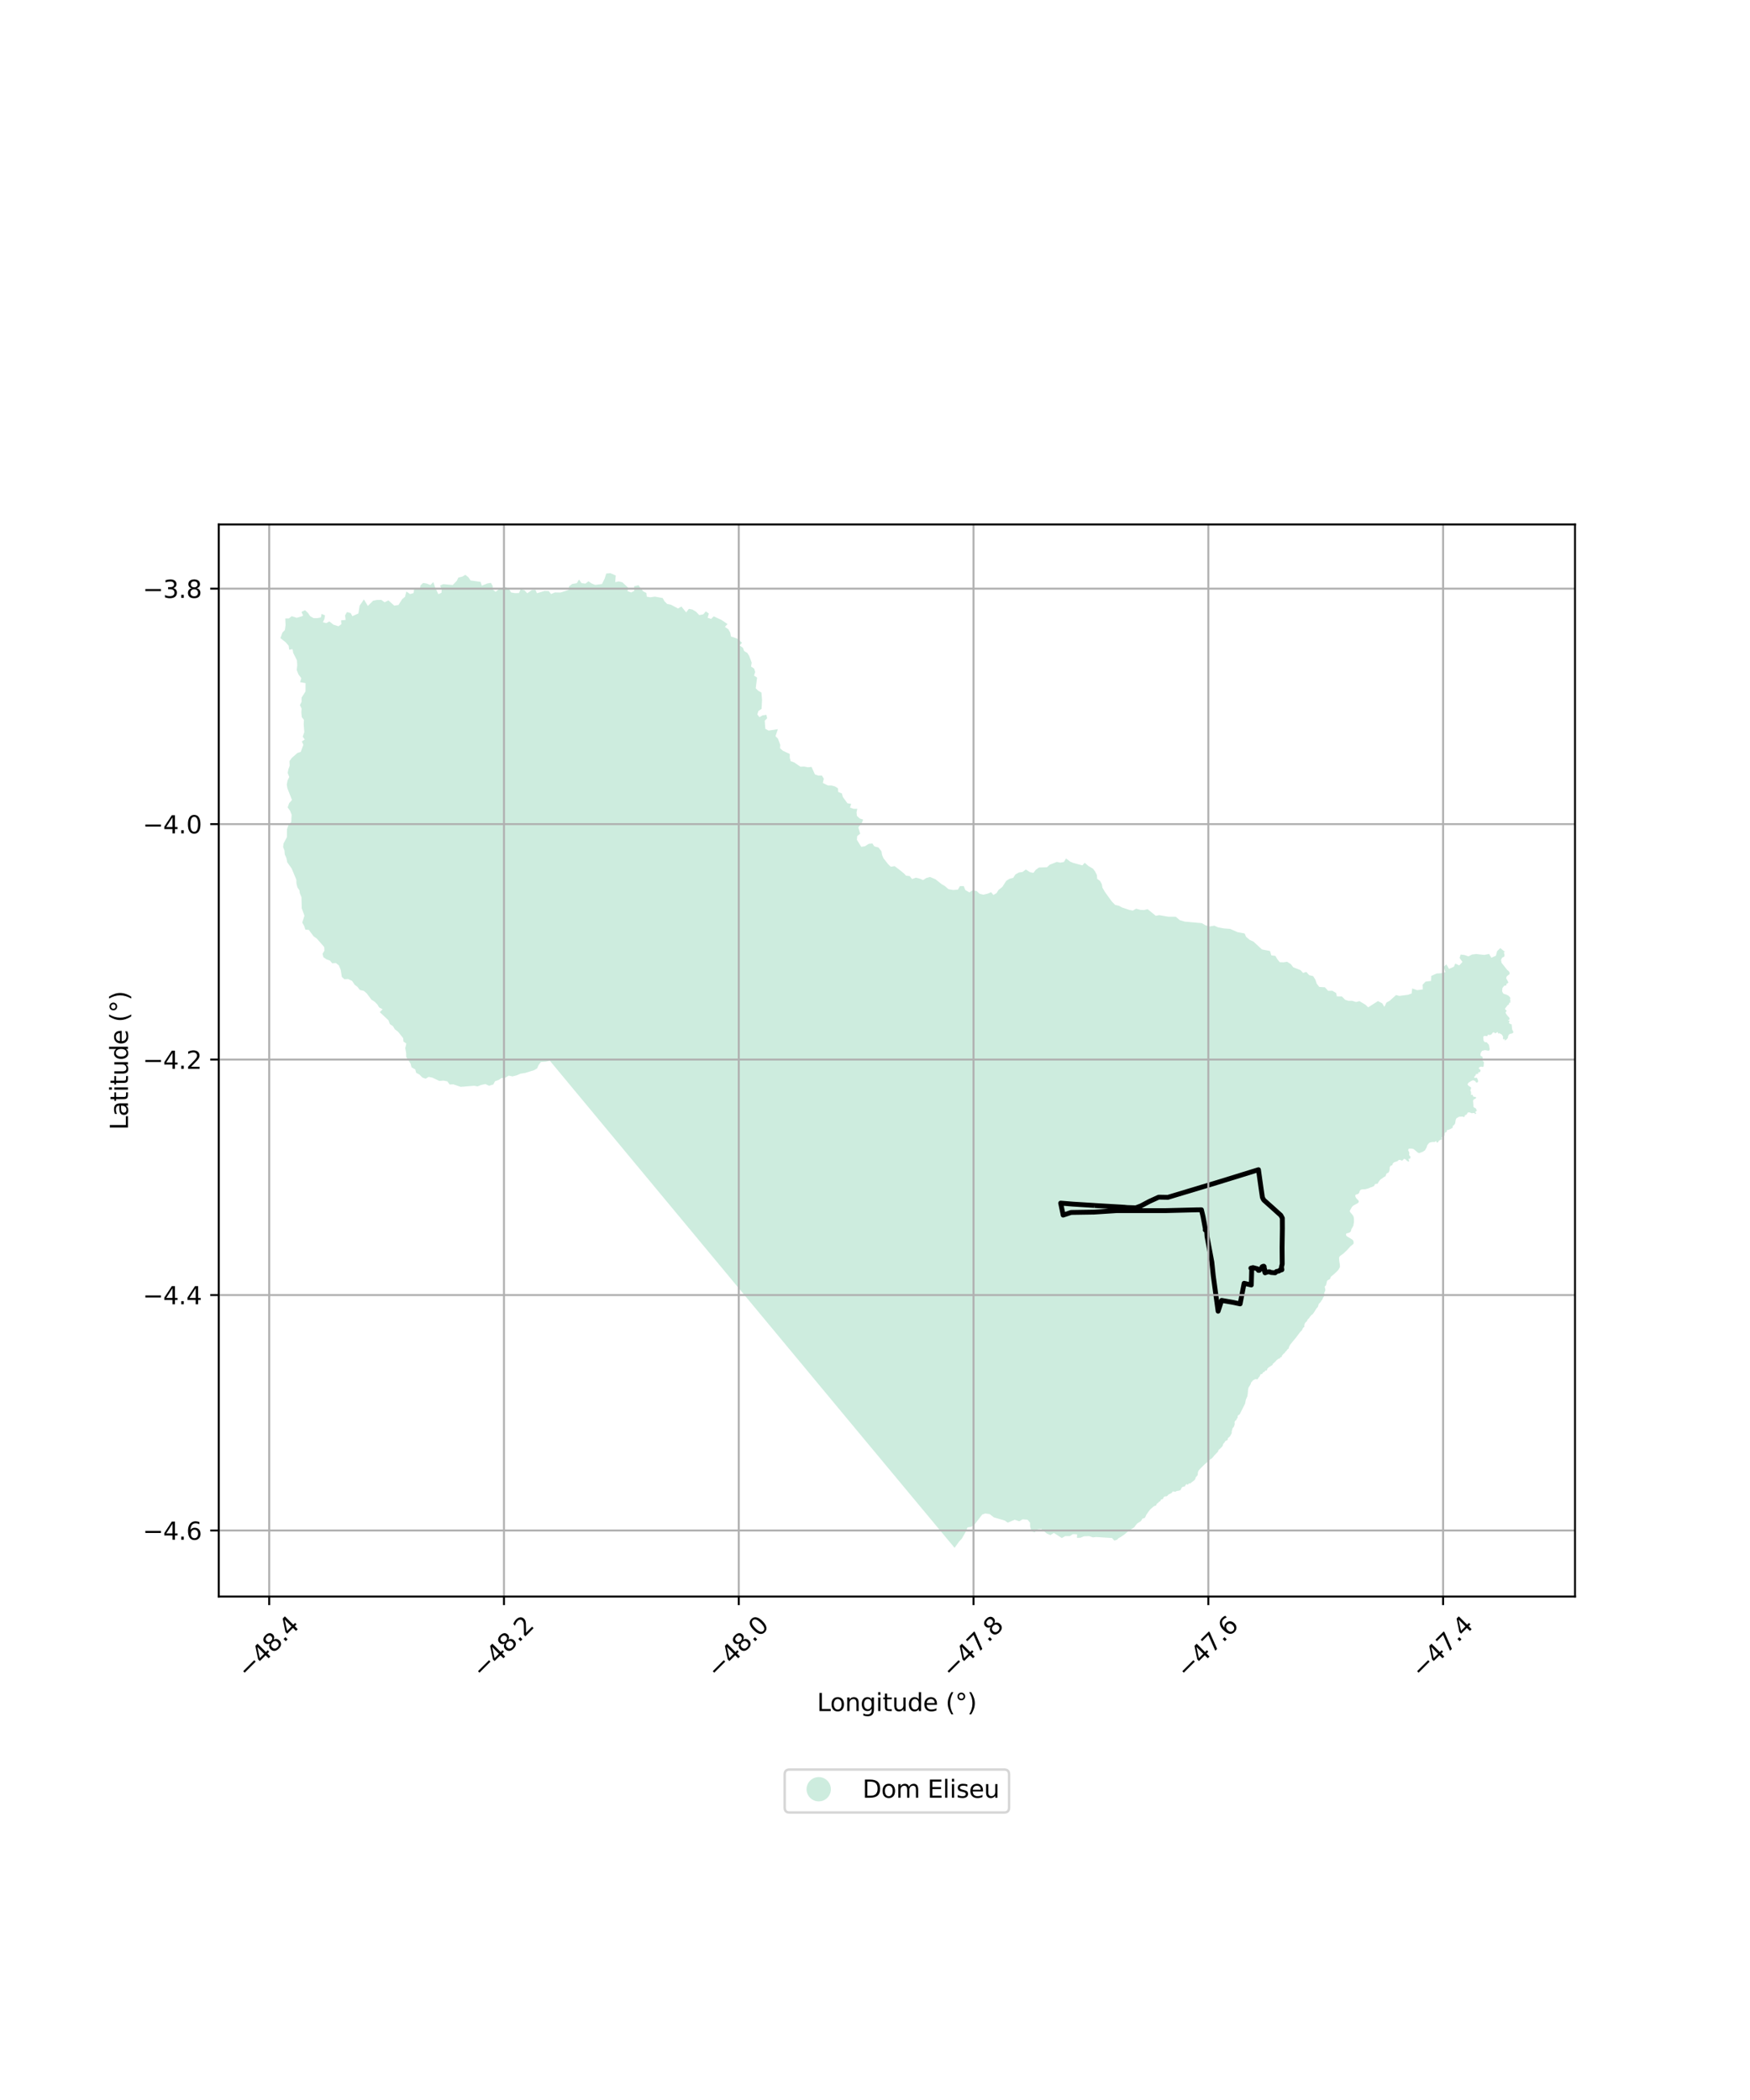 <?xml version="1.0" encoding="utf-8" standalone="no"?>
<!DOCTYPE svg PUBLIC "-//W3C//DTD SVG 1.1//EN"
  "http://www.w3.org/Graphics/SVG/1.1/DTD/svg11.dtd">
<svg xmlns:xlink="http://www.w3.org/1999/xlink" width="720pt" height="864pt" viewBox="0 0 720 864" xmlns="http://www.w3.org/2000/svg" version="1.1">
 <defs>
  <style type="text/css">*{stroke-linejoin: round; stroke-linecap: butt}</style>
 </defs>
 <g id="figure_1">
  <g id="patch_1">
   <path d="M 0 864 
L 720 864 
L 720 0 
L 0 0 
z
" style="fill: #ffffff"/>
  </g>
  <g id="axes_1">
   <g id="patch_2">
    <path d="M 90 656.875 
L 648 656.875 
L 648 215.765 
L 90 215.765 
z
" style="fill: #ffffff"/>
   </g>
   <g id="PatchCollection_1">
    <path d="M 523.219 393.086 
L 523.568 393.133 
L 524.065 393.199 
L 524.743 393.288 
L 525.48 394.606 
L 526.543 395.877 
L 528.153 395.916 
L 529.547 395.696 
L 531.077 396.658 
L 532.084 397.973 
L 535.1 399.15 
L 536.109 400.291 
L 537.464 399.893 
L 538.644 401.211 
L 540.252 401.602 
L 541.178 403.049 
L 541.744 404.716 
L 542.803 406.078 
L 545.097 406.194 
L 546.427 407.654 
L 548.153 407.614 
L 549.722 408.55 
L 550.033 409.941 
L 552.083 409.962 
L 553.413 411.331 
L 554.821 411.777 
L 556.26 411.743 
L 557.923 412.261 
L 559.303 411.892 
L 561.786 413.373 
L 561.817 413.403 
L 562.9 414.452 
L 566.937 411.872 
L 568.698 412.811 
L 569.566 414.259 
L 570.414 412.493 
L 571.821 411.689 
L 574.371 409.385 
L 575.737 409.75 
L 579.296 409.285 
L 580.77 408.764 
L 581.024 406.681 
L 583.079 407.383 
L 585.372 407.054 
L 585.305 405.14 
L 586.525 403.864 
L 588.78 403.579 
L 588.846 401.534 
L 591.06 400.523 
L 592.725 400.436 
L 594.64 400.002 
L 593.945 397.788 
L 595.101 396.751 
L 596.156 398.622 
L 598.172 397.739 
L 598.748 396.43 
L 600.373 397.212 
L 601.687 395.766 
L 600.517 394.113 
L 600.962 392.734 
L 602.516 392.922 
L 604.165 393.482 
L 605.642 392.722 
L 607.375 392.511 
L 610.633 392.884 
L 612.66 392.489 
L 613.587 394.048 
L 615.464 393.206 
L 615.974 391.321 
L 617.26 390.071 
L 619.256 391.71 
L 618.734 391.709 
L 618.741 391.74 
L 619.019 392.943 
L 618.873 393.596 
L 618.007 394.03 
L 617.572 394.899 
L 617.785 396.134 
L 620.153 399.117 
L 620.656 399.482 
L 621.123 400.173 
L 621.048 400.899 
L 620.688 401.042 
L 619.893 401.766 
L 619.675 402.491 
L 620.249 403.509 
L 620.606 404.236 
L 620.317 404.525 
L 619.885 404.669 
L 619.812 404.959 
L 619.811 405.322 
L 619.45 405.467 
L 618.801 405.61 
L 618.512 406.044 
L 618.15 406.479 
L 618.003 407.785 
L 618.289 408.439 
L 618.684 408.912 
L 619.548 409.132 
L 620.627 409.644 
L 621.201 410.226 
L 621.488 410.808 
L 621.127 411.025 
L 621.271 411.17 
L 621.415 411.243 
L 621.413 411.679 
L 621.341 411.896 
L 621.34 412.187 
L 621.484 412.259 
L 621.483 412.405 
L 621.266 412.549 
L 621.051 412.549 
L 620.834 412.693 
L 620.905 412.911 
L 620.76 413.274 
L 620.183 413.635 
L 619.748 414.287 
L 619.315 414.794 
L 619.241 415.229 
L 619.385 415.447 
L 619.744 415.666 
L 619.888 415.957 
L 619.418 416.5 
L 619.632 417.081 
L 620.421 418.172 
L 620.709 418.391 
L 621.068 418.9 
L 621.067 419.263 
L 620.994 419.553 
L 620.489 419.697 
L 620.489 419.77 
L 620.561 419.915 
L 620.921 419.916 
L 621.136 420.062 
L 620.909 420.46 
L 620.847 420.569 
L 620.846 420.932 
L 621.133 421.151 
L 621.781 421.443 
L 621.925 421.443 
L 622.135 423.477 
L 622.421 424.131 
L 622.636 424.494 
L 622.599 424.821 
L 622.166 425.182 
L 621.373 425.325 
L 620.868 425.614 
L 620.506 426.266 
L 620.359 427.064 
L 619.709 427.788 
L 619.203 428.077 
L 618.987 428.077 
L 619.132 427.787 
L 619.133 427.424 
L 618.844 427.568 
L 618.484 427.567 
L 618.341 427.276 
L 618.415 426.478 
L 617.842 425.605 
L 616.907 425.094 
L 616.474 425.238 
L 616.258 425.092 
L 616.367 424.693 
L 616.007 424.692 
L 615.069 425.198 
L 614.926 424.907 
L 614.566 424.688 
L 614.134 424.904 
L 613.772 425.411 
L 613.411 425.701 
L 612.834 425.844 
L 612.33 425.697 
L 612.114 425.769 
L 611.968 426.277 
L 610.671 426.2 
L 610.238 426.562 
L 610.378 428.16 
L 610.88 428.742 
L 611.672 428.817 
L 612.606 429.908 
L 612.924 431.76 
L 612.634 432.268 
L 612.274 432.266 
L 610.978 432.045 
L 609.752 432.331 
L 609.246 433.128 
L 609.1 433.781 
L 609.098 434.217 
L 609.386 434.508 
L 609.889 434.727 
L 610.032 435.308 
L 609.959 435.599 
L 610.174 435.89 
L 610.173 436.107 
L 610.028 436.542 
L 610.388 436.761 
L 610.531 437.125 
L 610.418 438.758 
L 609.985 438.974 
L 609.337 438.827 
L 608.616 439.115 
L 608.398 439.55 
L 608.757 439.914 
L 609.116 440.206 
L 609.115 440.713 
L 608.681 441.22 
L 608.177 441.146 
L 608.105 441.291 
L 608.247 441.8 
L 607.887 441.799 
L 607.238 441.942 
L 607.165 442.304 
L 606.514 443.101 
L 606.513 443.391 
L 606.801 443.465 
L 607.378 443.394 
L 607.666 443.467 
L 608.131 444.521 
L 608.056 445.247 
L 607.407 445.463 
L 606.905 444.735 
L 606.113 444.443 
L 605.464 444.658 
L 604.382 445.308 
L 603.876 445.887 
L 603.803 446.178 
L 604.161 446.687 
L 605.168 447.343 
L 605.239 447.852 
L 604.948 448.504 
L 604.948 448.722 
L 605.163 449.085 
L 605.269 449.63 
L 605.195 450.428 
L 605.915 450.503 
L 606.129 451.157 
L 607.209 451.378 
L 607.353 451.596 
L 607.063 452.031 
L 606.269 452.391 
L 606.052 452.826 
L 606.191 454.569 
L 606.189 455.077 
L 606.332 455.586 
L 607.195 456.024 
L 607.41 456.532 
L 607.625 456.823 
L 607.48 457.113 
L 607.083 457.294 
L 607.01 457.729 
L 607.369 458.02 
L 607.225 458.237 
L 606.936 458.31 
L 606.72 458.236 
L 606.649 457.873 
L 605.568 458.015 
L 604.488 457.649 
L 603.912 457.719 
L 603.55 458.299 
L 603.26 458.661 
L 602.683 458.804 
L 602.683 459.167 
L 602.393 459.602 
L 601.673 459.382 
L 600.304 459.45 
L 599.221 460.1 
L 598.931 460.68 
L 598.674 462.24 
L 598.24 462.892 
L 597.734 463.181 
L 597.734 463.471 
L 597.66 463.979 
L 596.938 464.412 
L 595.928 464.844 
L 595.495 464.916 
L 595.207 465.133 
L 595.277 465.568 
L 595.133 465.713 
L 594.484 466.001 
L 594.338 466.581 
L 594.336 467.162 
L 593.902 467.669 
L 593.541 467.74 
L 593.181 467.884 
L 593.036 468.174 
L 593.179 468.465 
L 593.214 468.792 
L 592.42 469.079 
L 591.987 469.369 
L 591.697 469.876 
L 591.409 470.092 
L 591.049 470.019 
L 590.978 469.583 
L 590.69 469.51 
L 590.401 469.799 
L 590.185 469.871 
L 589.176 469.868 
L 588.238 470.083 
L 587.733 470.516 
L 587.226 471.168 
L 586.935 472.111 
L 586.283 473.27 
L 585.272 473.92 
L 583.902 474.424 
L 583.362 474.241 
L 581.637 472.784 
L 580.773 472.563 
L 579.836 472.56 
L 579.403 472.849 
L 579.401 473.43 
L 579.76 473.939 
L 579.83 474.52 
L 579.756 475.1 
L 579.971 475.609 
L 580.331 475.755 
L 580.184 476.699 
L 579.895 476.77 
L 579.463 476.769 
L 579.749 477.568 
L 579.603 478.003 
L 579.414 477.898 
L 578.86 477.592 
L 578.29 477.001 
L 578.018 476.843 
L 577.681 476.764 
L 577.447 476.959 
L 577.257 477.243 
L 576.971 477.451 
L 576.659 477.489 
L 576.102 477.226 
L 575.777 477.199 
L 575.452 477.289 
L 574.84 477.81 
L 574.144 477.992 
L 573.425 478.286 
L 572.999 478.778 
L 572.867 479.369 
L 572.148 479.63 
L 571.771 480.237 
L 571.736 481.124 
L 571.505 482.011 
L 571.21 482.471 
L 570.589 482.731 
L 570.326 483.092 
L 570.03 483.979 
L 569.605 484.142 
L 567.872 485.353 
L 567.2 486.255 
L 566.774 487.042 
L 566.284 487.073 
L 565.729 487.17 
L 565.4 487.859 
L 565.073 488.122 
L 563.995 488.513 
L 562.982 488.936 
L 561.709 489.294 
L 560.387 489.339 
L 559.766 489.567 
L 559.439 489.993 
L 559.274 490.585 
L 559.011 491.011 
L 558.619 491.273 
L 557.9 491.468 
L 557.639 491.664 
L 557.605 492.124 
L 557.799 492.651 
L 558.189 493.211 
L 558.839 493.805 
L 559.082 494.414 
L 558.754 494.939 
L 556.727 496.05 
L 556.236 496.574 
L 555.317 498.182 
L 555.479 498.643 
L 555.771 499.038 
L 556.438 499.786 
L 556.853 500.433 
L 557.064 501.417 
L 557.06 502.76 
L 556.816 504.246 
L 556.362 505.131 
L 556.003 505.682 
L 555.857 506.376 
L 555.558 506.915 
L 554.819 507.272 
L 554.057 507.438 
L 553.795 507.701 
L 553.817 508.204 
L 554.148 508.661 
L 556.144 509.843 
L 556.619 510.204 
L 556.831 510.588 
L 556.925 511.164 
L 556.876 511.715 
L 556.506 512.062 
L 555.694 512.706 
L 554.141 514.404 
L 552.59 515.861 
L 551.731 516.458 
L 551.182 516.912 
L 550.978 517.331 
L 550.929 517.825 
L 551.02 518.88 
L 551.254 520.295 
L 551.299 521.135 
L 551.155 521.542 
L 550.7 522.38 
L 550.102 523.049 
L 548.706 524.351 
L 547.608 525.235 
L 547.416 525.57 
L 547.296 526.073 
L 547.152 526.24 
L 546.174 526.788 
L 545.959 527.076 
L 545.549 528.825 
L 545.071 529.254 
L 545.07 529.71 
L 545.281 530.502 
L 545.268 530.97 
L 544.836 531.975 
L 544.834 532.767 
L 544.736 533.342 
L 544.234 534.107 
L 544.089 534.61 
L 543.731 535.041 
L 543.228 535.83 
L 542.608 536.428 
L 542.44 536.835 
L 542.307 537.47 
L 542.067 537.877 
L 541.685 538.259 
L 540.465 540.173 
L 540.034 540.747 
L 539.557 541.033 
L 539.175 541.535 
L 538.936 541.774 
L 538.649 542.277 
L 538.243 542.611 
L 537.92 543.03 
L 537.704 543.58 
L 537.083 544.13 
L 536.844 544.537 
L 536.675 545.016 
L 536.626 545.471 
L 536.673 545.903 
L 536.387 546.07 
L 535.98 546.548 
L 535.736 547.116 
L 535.62 547.386 
L 535.214 547.744 
L 534.784 548.222 
L 533.075 550.506 
L 531.904 551.893 
L 530.732 553.376 
L 530.518 553.815 
L 530.398 554.064 
L 530.327 554.208 
L 530.325 554.214 
L 530.18 554.836 
L 529.655 555.218 
L 529.284 555.804 
L 528.807 556.163 
L 528.639 556.521 
L 528.499 556.694 
L 528.267 556.877 
L 527.994 557.095 
L 527.42 557.788 
L 527.396 558.004 
L 527.276 558.291 
L 527.09 558.384 
L 527.085 558.386 
L 526.871 558.409 
L 526.728 558.505 
L 526.679 558.697 
L 526.536 558.912 
L 526.202 558.935 
L 525.94 559.054 
L 525.486 559.436 
L 525.32 559.507 
L 524.766 560.151 
L 524.734 560.188 
L 523.588 561.24 
L 523.563 561.527 
L 523.491 561.623 
L 522.681 562.099 
L 522.418 562.362 
L 521.989 562.505 
L 521.821 562.768 
L 521.391 563.174 
L 521.294 563.701 
L 521.127 563.845 
L 520.675 563.843 
L 520.484 564.01 
L 520.34 564.297 
L 519.982 564.536 
L 519.613 564.667 
L 519.468 565.05 
L 519.278 565.241 
L 518.539 565.502 
L 518.467 565.717 
L 518.466 565.933 
L 518.346 566.101 
L 518.179 566.22 
L 518.227 566.316 
L 518.131 566.507 
L 517.773 566.77 
L 517.677 567.033 
L 517.365 567.464 
L 517.104 567.511 
L 516.913 567.438 
L 516.604 567.413 
L 516.414 567.46 
L 515.555 567.889 
L 514.659 568.929 
L 514.634 569.313 
L 514.298 569.923 
L 513.7 570.856 
L 513.482 571.838 
L 513.382 573.253 
L 513.187 574.498 
L 512.6 575.803 
L 512.26 577.497 
L 510.151 581.685 
L 509.864 582.068 
L 509.363 582.282 
L 509.195 582.737 
L 509.193 583.313 
L 508.846 583.683 
L 508.678 584.186 
L 508.225 584.544 
L 507.937 585.022 
L 507.981 585.982 
L 507.645 587.036 
L 507.143 587.561 
L 506.757 588.927 
L 506.754 589.646 
L 506.084 590.909 
L 505.685 591.308 
L 505.267 591.612 
L 505.152 591.916 
L 505.075 592.374 
L 504.904 592.545 
L 504.202 592.847 
L 503.707 593.59 
L 503.327 593.97 
L 502.944 595.036 
L 501.947 596.053 
L 501.339 596.566 
L 501.147 597.214 
L 499.474 598.982 
L 498.98 599.61 
L 498.467 600.104 
L 497.992 600.388 
L 495.779 602.335 
L 494.106 603.962 
L 493.289 604.855 
L 492.984 605.331 
L 492.85 605.865 
L 492.809 606.59 
L 492.637 607.085 
L 492.238 607.465 
L 491.876 607.997 
L 491.77 608.541 
L 491.37 609.035 
L 490.022 610.06 
L 489.813 610.307 
L 489.623 610.364 
L 489.378 610.287 
L 489.112 610.343 
L 488.979 610.476 
L 488.845 610.743 
L 488.656 610.876 
L 488.448 610.703 
L 488.259 610.626 
L 488.032 610.701 
L 487.651 611.12 
L 487.631 611.368 
L 487.46 611.558 
L 486.626 611.727 
L 486.285 611.954 
L 486.037 612.335 
L 485.817 612.877 
L 485.627 613.087 
L 485.361 613.219 
L 485.001 613.313 
L 484.111 613.443 
L 483.674 613.728 
L 483.39 613.727 
L 482.992 613.649 
L 482.368 613.666 
L 482.271 614.047 
L 481.968 614.275 
L 480.658 614.957 
L 480.335 615.394 
L 479.965 615.612 
L 479.264 615.667 
L 478.941 615.837 
L 478.675 616.161 
L 478.541 616.58 
L 478.351 616.769 
L 477.668 616.958 
L 477.439 617.548 
L 476.793 617.946 
L 476.489 618.307 
L 476.072 618.592 
L 475.881 618.84 
L 475.709 619.258 
L 475.5 619.487 
L 474.903 619.627 
L 474.371 620.018 
L 473.231 621.025 
L 472.47 622.014 
L 471.632 623.231 
L 471.059 624.45 
L 470.718 624.601 
L 470.083 624.799 
L 469.816 625.104 
L 469.663 625.484 
L 469.34 625.884 
L 467.935 626.756 
L 467.137 627.687 
L 466.699 628.334 
L 466.11 628.752 
L 465.019 629.368 
L 463.955 630.184 
L 462.682 631.285 
L 461.049 632.398 
L 460.29 632.796 
L 459.91 633.119 
L 459.644 633.461 
L 459.284 633.555 
L 458.52 633.864 
L 457.476 632.781 
L 451.06 632.373 
L 449.613 632.515 
L 448.084 632.006 
L 445.991 632.077 
L 444.516 632.665 
L 443.08 632.726 
L 443.159 631.275 
L 441.456 631.164 
L 440.114 632.011 
L 438.277 631.994 
L 436.856 632.799 
L 433.609 630.689 
L 432.171 631.585 
L 430.682 630.944 
L 428.431 629.022 
L 426.929 629.193 
L 425.667 630.436 
L 424.309 629.928 
L 423.814 627.999 
L 423.799 626.462 
L 422.74 625.245 
L 420.728 625.097 
L 419.346 625.906 
L 417.508 625.272 
L 414.612 626.452 
L 413.376 625.592 
L 408.882 624.284 
L 407.163 622.941 
L 405.41 622.672 
L 404.131 623.108 
L 400.929 627.242 
L 399.583 628.181 
L 398.065 628.416 
L 397.346 630.185 
L 395.708 633.062 
L 394.551 634.305 
L 392.741 636.824 
L 377.775 618.843 
L 377.135 618.074 
L 346.574 581.335 
L 226.229 436.422 
L 224.558 436.798 
L 222.558 436.931 
L 221.606 438.163 
L 220.99 439.567 
L 219.713 440.321 
L 216.023 441.459 
L 214.197 441.727 
L 212.684 442.387 
L 210.843 442.876 
L 209.331 442.525 
L 207.936 443.36 
L 206.323 443.541 
L 205.142 444.33 
L 203.667 444.86 
L 202.971 446.177 
L 201.183 446.709 
L 199.699 446.005 
L 197.875 446.407 
L 196.477 446.979 
L 195.079 446.715 
L 189.553 447.166 
L 186.456 446.116 
L 184.978 446.206 
L 184.055 444.893 
L 182.486 444.585 
L 180.738 444.72 
L 177.87 443.369 
L 176.34 443.061 
L 175.118 443.811 
L 173.776 443.329 
L 172.557 442.105 
L 171.199 441.36 
L 170.85 439.999 
L 169.321 439.125 
L 168.918 437.589 
L 167.137 434.917 
L 167.094 433.248 
L 166.731 431.232 
L 167.174 429.346 
L 165.994 428.514 
L 165.862 427.107 
L 163.807 424.524 
L 162.465 423.482 
L 161.676 422.203 
L 160.4 421.326 
L 159.836 419.793 
L 156.254 416.418 
L 157.437 415.233 
L 155.988 414.489 
L 155.248 413.26 
L 154.161 412.165 
L 152.767 411.247 
L 150.886 408.706 
L 149.71 407.699 
L 148.006 407.262 
L 147.092 406.035 
L 145.911 405.158 
L 144.865 403.579 
L 143.216 402.793 
L 141.684 402.883 
L 140.638 401.918 
L 140.196 399.113 
L 139.416 397.183 
L 138.197 396.22 
L 136.666 396.309 
L 135.758 395.213 
L 134.305 394.687 
L 133.046 393.811 
L 132.698 392.409 
L 133.476 391.136 
L 133.395 389.644 
L 130.374 386.184 
L 129.019 385.22 
L 127.06 382.593 
L 125.64 382.46 
L 125.144 380.971 
L 124.351 379.564 
L 125.263 376.755 
L 124.136 373.689 
L 124.04 369.169 
L 123.346 367.43 
L 123.211 366.318 
L 122.381 365.134 
L 121.979 363.555 
L 121.898 361.885 
L 120.018 357.369 
L 118.182 354.783 
L 117.83 353.029 
L 117.176 351.538 
L 117.039 349.916 
L 116.477 348.469 
L 116.596 347.5 
L 116.651 347.064 
L 118.031 344.432 
L 118.072 341.225 
L 118.719 339.254 
L 119.817 338.277 
L 119.874 337.188 
L 119.979 335.204 
L 119.373 333.635 
L 118.354 332.207 
L 118.972 330.437 
L 120.125 329.139 
L 118.237 324.304 
L 117.99 322.766 
L 118.301 321.134 
L 119.013 319.672 
L 118.368 318.012 
L 118.652 316.471 
L 119.186 315.055 
L 119.103 313.124 
L 120.043 311.832 
L 122.351 309.806 
L 123.743 309.337 
L 124.82 306.419 
L 124.177 305.068 
L 125.385 304.253 
L 124.537 303.086 
L 125.195 301.225 
L 124.956 298.022 
L 125.048 296.176 
L 124.162 295.049 
L 123.989 293.168 
L 124.082 291.493 
L 123.399 290.103 
L 124.068 288.768 
L 124.083 287.011 
L 125.692 284.476 
L 125.709 281.052 
L 123.479 280.654 
L 123.943 279.115 
L 123.944 278.978 
L 122.811 277.502 
L 122.072 275.628 
L 122.3 273.822 
L 122.163 271.669 
L 120.621 268.585 
L 120.381 267.094 
L 118.987 267.296 
L 118.785 265.719 
L 117.575 264.292 
L 115.364 262.536 
L 116.192 260.26 
L 117.216 259.207 
L 117.481 257.221 
L 117.376 254.453 
L 118.863 254.427 
L 120.018 253.525 
L 122.084 254.187 
L 124.111 253.571 
L 124.726 253.254 
L 124.121 251.988 
L 124.123 251.716 
L 125.507 251.044 
L 126.754 252.247 
L 127.611 253.506 
L 128.981 254.312 
L 130.507 254.323 
L 132.023 254.031 
L 132.31 252.577 
L 133.718 253.161 
L 133.475 254.662 
L 132.845 256.035 
L 134.252 256.36 
L 135.499 255.673 
L 137.191 257.003 
L 139.257 257.666 
L 140.451 256.804 
L 140.332 255.227 
L 142.21 255.057 
L 141.954 253.215 
L 142.758 251.837 
L 144.287 252.25 
L 144.969 253.509 
L 147.44 252.407 
L 147.976 249.186 
L 149.719 246.604 
L 151.342 249.295 
L 153.52 247.14 
L 155.087 246.847 
L 156.87 246.809 
L 158.242 247.793 
L 159.797 247.016 
L 162.199 249.162 
L 163.941 248.912 
L 165.499 246.463 
L 166.628 245.563 
L 167.191 243.353 
L 168.733 244.419 
L 170.169 243.995 
L 170.394 242.364 
L 172.756 242.449 
L 172.984 240.865 
L 174.099 239.83 
L 175.627 240.107 
L 177.079 240.694 
L 178.271 239.483 
L 179.104 241.84 
L 180.339 244.451 
L 181.639 243.899 
L 181.73 242.36 
L 181.046 240.92 
L 182.352 240.323 
L 186.281 240.685 
L 187.947 238.935 
L 188.573 237.649 
L 190.227 237.224 
L 191.474 236.493 
L 192.721 237.522 
L 193.621 238.823 
L 197.725 239.401 
L 198.235 240.971 
L 200.49 240.045 
L 201.963 239.796 
L 202.689 241.058 
L 202.755 242.549 
L 203.909 243.492 
L 205.774 242.037 
L 208.014 241.52 
L 209.424 242.326 
L 210.281 243.759 
L 211.905 244.036 
L 213.475 244.003 
L 214.264 242.402 
L 215.89 242.94 
L 216.923 244.105 
L 218.814 242.75 
L 220.292 242.68 
L 220.923 244.07 
L 224.048 243.13 
L 225.753 243.183 
L 226.73 244.393 
L 228.295 243.746 
L 230.61 243.787 
L 233.933 242.71 
L 234.08 241.3 
L 235.412 240.262 
L 237.328 239.919 
L 238.214 238.449 
L 239.288 239.924 
L 240.872 240.108 
L 242.106 239.163 
L 243.433 240.056 
L 244.842 240.644 
L 247.671 240.28 
L 248.773 238.051 
L 249.415 235.98 
L 251.11 235.816 
L 253.347 236.777 
L 253.106 239.511 
L 254.581 239.213 
L 256.071 239.582 
L 258.382 241.732 
L 258.191 243.228 
L 259.695 243.767 
L 260.982 243.083 
L 260.861 241.24 
L 262.683 240.766 
L 264.605 243.276 
L 265.931 243.951 
L 266.095 245.483 
L 267.527 245.761 
L 268.501 245.605 
L 269.408 245.461 
L 272.642 246.053 
L 273.365 247.355 
L 274.481 248.475 
L 276.054 248.799 
L 278.96 250.363 
L 280.341 249.542 
L 282.314 251.964 
L 283.414 250.488 
L 284.863 250.77 
L 286.405 251.704 
L 287.692 253.081 
L 288.311 252.957 
L 289.382 252.743 
L 290.365 251.533 
L 291.654 252.431 
L 291.157 254.155 
L 292.565 254.651 
L 293.636 253.575 
L 296.803 255.047 
L 299.323 256.756 
L 298.249 257.917 
L 299.674 258.897 
L 300.44 260.29 
L 300.734 261.865 
L 303.322 262.731 
L 305.296 264.447 
L 304.264 265.565 
L 305.632 266.484 
L 306.155 267.844 
L 307.456 268.632 
L 308.221 269.821 
L 309.267 272.627 
L 309 274.245 
L 310.284 275.081 
L 310.716 276.485 
L 310.218 277.931 
L 311.48 278.767 
L 311.367 279.677 
L 310.929 283.189 
L 311.975 284.201 
L 313.276 284.949 
L 313.52 288.015 
L 313.333 291.65 
L 312.03 292.517 
L 311.588 293.919 
L 312.448 295.058 
L 313.722 294.322 
L 315.334 294.109 
L 315.626 295.515 
L 314.633 296.516 
L 314.875 299.847 
L 316.228 300.595 
L 320.029 300.001 
L 319.063 302.888 
L 320.065 303.904 
L 321.019 306.451 
L 320.924 307.853 
L 322.146 308.912 
L 324.938 310.199 
L 324.937 311.779 
L 325.285 313.142 
L 326.733 313.676 
L 329.351 315.447 
L 330.825 315.371 
L 332.449 315.69 
L 333.883 315.523 
L 335.28 318.606 
L 336.636 319.096 
L 338.162 319.106 
L 338.942 320.387 
L 338.542 322.136 
L 340.633 323.163 
L 342.12 323.173 
L 343.597 323.576 
L 344.781 324.373 
L 344.858 325.823 
L 346.376 326.448 
L 346.764 327.895 
L 348.671 330.495 
L 350.2 330.723 
L 349.715 332.256 
L 351.233 332.789 
L 352.707 332.753 
L 352.401 334.244 
L 352.571 335.689 
L 353.74 336.748 
L 355.101 337.188 
L 355.123 337.195 
L 354.559 338.636 
L 353.151 340.42 
L 353.905 343.01 
L 352.681 343.978 
L 352.549 345.516 
L 354.345 348.408 
L 355.86 348.176 
L 357.433 347.17 
L 358.919 347.037 
L 359.711 348.219 
L 361.455 348.695 
L 362.662 350.271 
L 362.89 351.72 
L 363.497 353.123 
L 365.406 355.556 
L 366.515 356.619 
L 368.071 356.35 
L 370.637 358.305 
L 372.003 359.441 
L 372.78 360.279 
L 374.268 360.45 
L 375.261 361.67 
L 376.831 361.097 
L 378.4 361.486 
L 379.797 362.094 
L 381.056 361.256 
L 382.626 360.809 
L 384.896 361.768 
L 387.417 363.774 
L 388.771 364.56 
L 390.207 365.825 
L 392.123 366.173 
L 394.085 366.03 
L 394.956 364.578 
L 396.526 364.576 
L 397.169 366.194 
L 398.834 367.153 
L 400.054 366.36 
L 401.801 366.573 
L 403.017 367.714 
L 404.587 368.102 
L 404.96 368.012 
L 406.415 367.658 
L 407.768 367.081 
L 408.72 368.218 
L 410.036 367.425 
L 410.814 366.148 
L 412.383 364.916 
L 413.995 362.408 
L 415.293 361.566 
L 416.865 361.166 
L 417.776 359.762 
L 419.118 359.006 
L 420.74 358.741 
L 422.041 357.725 
L 423.784 358.86 
L 425.183 359.121 
L 426.191 357.802 
L 427.489 356.917 
L 430.763 356.822 
L 431.895 355.769 
L 434.813 354.614 
L 436.212 354.917 
L 436.969 354.782 
L 437.727 354.647 
L 438.599 353.195 
L 440.262 354.467 
L 441.562 355.032 
L 445.32 356.035 
L 446.272 354.978 
L 447.856 356.333 
L 449.679 357.386 
L 450.567 358.567 
L 451.305 360.06 
L 451.395 361.553 
L 452.62 362.475 
L 453.317 363.789 
L 453.585 365.236 
L 454.726 367.169 
L 457.435 370.898 
L 458.79 372.297 
L 460.32 372.647 
L 461.61 373.351 
L 464.6 374.35 
L 466.085 374.652 
L 467.427 373.859 
L 469.188 374.34 
L 470.625 374.425 
L 472.192 374.069 
L 475.506 376.782 
L 476.952 376.518 
L 480.698 377.167 
L 483.718 377.16 
L 485.381 378.562 
L 487.435 379.173 
L 491.389 379.534 
L 494.451 379.813 
L 495.981 380.689 
L 497.603 381.169 
L 499.644 380.856 
L 501.173 381.554 
L 503.573 381.987 
L 506.066 382.159 
L 509.17 383.515 
L 512.067 384.049 
L 512.683 385.449 
L 514.211 386.721 
L 515.743 387.423 
L 519.192 390.621 
L 522.517 391.273 
L 522.952 392.669 
L 523.077 393.068 
L 523.219 393.086 
" clip-path="url(#pd9781ec6d8)" style="fill: #b3e2cd; fill-opacity: 0.65"/>
   </g>
   <g id="PatchCollection_2">
    <path d="M 450.439 495.979 
L 462.581 496.692 
L 463.696 496.816 
L 467.322 496.932 
L 469.383 496.154 
L 472.886 494.298 
L 476.726 492.549 
L 480.515 492.613 
L 500.62 486.556 
L 517.767 481.256 
L 518.858 489.003 
L 519.383 492.602 
L 519.756 493.41 
L 520.093 493.853 
L 523.695 497.063 
L 526.984 500.027 
L 527.584 501.161 
L 527.604 505.509 
L 527.487 513.225 
L 527.536 520.062 
L 527.245 521.262 
L 527.403 522.414 
L 527.061 522.525 
L 526.736 522.422 
L 526.21 522.932 
L 525.182 523.13 
L 524.63 523.669 
L 522.92 523.537 
L 522.396 523.275 
L 521.495 523.297 
L 520.48 523.681 
L 520.307 523.136 
L 520.214 522.602 
L 520.302 522.314 
L 520.254 521.972 
L 520.077 521.828 
L 519.967 521.513 
L 520.13 521.16 
L 519.96 520.961 
L 519.586 521.02 
L 519.239 521.219 
L 519.41 521.512 
L 519.41 521.762 
L 518.903 522.072 
L 518.892 521.836 
L 518.34 522.354 
L 518.13 522.638 
L 517.74 522.66 
L 517.359 522.027 
L 515.522 521.533 
L 514.655 521.759 
L 514.988 522.143 
L 514.818 528.678 
L 511.867 527.989 
L 510.216 536.457 
L 507.369 535.849 
L 502.615 535.023 
L 501.163 539.47 
L 499.175 524.897 
L 498.592 519.258 
L 496.613 508.765 
L 496.434 506.345 
L 495.866 506.05 
L 495.957 505.772 
L 494.972 500.53 
L 494.312 497.744 
L 492.272 497.765 
L 479.427 498.089 
L 459.555 498.082 
L 450.1 498.691 
L 440.687 498.835 
L 437.408 499.934 
L 437.289 499.25 
L 436.388 495 
L 441.488 495.413 
L 450.367 495.964 
L 450.439 495.979 
L 450.439 495.979 
" clip-path="url(#pd9781ec6d8)" style="fill: none; stroke: #000000; stroke-width: 2"/>
   </g>
   <g id="matplotlib.axis_1">
    <g id="xtick_1">
     <g id="line2d_1">
      <path d="M 110.755 656.875 
L 110.755 215.765 
" clip-path="url(#pd9781ec6d8)" style="fill: none; stroke: #b0b0b0; stroke-width: 0.8; stroke-linecap: square"/>
     </g>
     <g id="line2d_2">
      <defs>
       <path id="mb5ce011e18" d="M 0 0 
L 0 3.5 
" style="stroke: #000000; stroke-width: 0.8"/>
      </defs>
      <g>
       <use xlink:href="#mb5ce011e18" x="110.755" y="656.875" style="stroke: #000000; stroke-width: 0.8"/>
      </g>
     </g>
     <g id="text_1">
      <!-- −48.4 -->
      <g transform="translate(101.871 690.917) rotate(-45) scale(0.1 -0.1)">
       <defs>
        <path id="DejaVuSans-2212" d="M 678 2272 
L 4684 2272 
L 4684 1741 
L 678 1741 
L 678 2272 
z
" transform="scale(0.016)"/>
        <path id="DejaVuSans-34" d="M 2419 4116 
L 825 1625 
L 2419 1625 
L 2419 4116 
z
M 2253 4666 
L 3047 4666 
L 3047 1625 
L 3713 1625 
L 3713 1100 
L 3047 1100 
L 3047 0 
L 2419 0 
L 2419 1100 
L 313 1100 
L 313 1709 
L 2253 4666 
z
" transform="scale(0.016)"/>
        <path id="DejaVuSans-38" d="M 2034 2216 
Q 1584 2216 1326 1975 
Q 1069 1734 1069 1313 
Q 1069 891 1326 650 
Q 1584 409 2034 409 
Q 2484 409 2743 651 
Q 3003 894 3003 1313 
Q 3003 1734 2745 1975 
Q 2488 2216 2034 2216 
z
M 1403 2484 
Q 997 2584 770 2862 
Q 544 3141 544 3541 
Q 544 4100 942 4425 
Q 1341 4750 2034 4750 
Q 2731 4750 3128 4425 
Q 3525 4100 3525 3541 
Q 3525 3141 3298 2862 
Q 3072 2584 2669 2484 
Q 3125 2378 3379 2068 
Q 3634 1759 3634 1313 
Q 3634 634 3220 271 
Q 2806 -91 2034 -91 
Q 1263 -91 848 271 
Q 434 634 434 1313 
Q 434 1759 690 2068 
Q 947 2378 1403 2484 
z
M 1172 3481 
Q 1172 3119 1398 2916 
Q 1625 2713 2034 2713 
Q 2441 2713 2670 2916 
Q 2900 3119 2900 3481 
Q 2900 3844 2670 4047 
Q 2441 4250 2034 4250 
Q 1625 4250 1398 4047 
Q 1172 3844 1172 3481 
z
" transform="scale(0.016)"/>
        <path id="DejaVuSans-2e" d="M 684 794 
L 1344 794 
L 1344 0 
L 684 0 
L 684 794 
z
" transform="scale(0.016)"/>
       </defs>
       <use xlink:href="#DejaVuSans-2212"/>
       <use xlink:href="#DejaVuSans-34" transform="translate(83.789 0)"/>
       <use xlink:href="#DejaVuSans-38" transform="translate(147.412 0)"/>
       <use xlink:href="#DejaVuSans-2e" transform="translate(211.035 0)"/>
       <use xlink:href="#DejaVuSans-34" transform="translate(242.822 0)"/>
      </g>
     </g>
    </g>
    <g id="xtick_2">
     <g id="line2d_3">
      <path d="M 207.351 656.875 
L 207.351 215.765 
" clip-path="url(#pd9781ec6d8)" style="fill: none; stroke: #b0b0b0; stroke-width: 0.8; stroke-linecap: square"/>
     </g>
     <g id="line2d_4">
      <g>
       <use xlink:href="#mb5ce011e18" x="207.351" y="656.875" style="stroke: #000000; stroke-width: 0.8"/>
      </g>
     </g>
     <g id="text_2">
      <!-- −48.2 -->
      <g transform="translate(198.467 690.917) rotate(-45) scale(0.1 -0.1)">
       <defs>
        <path id="DejaVuSans-32" d="M 1228 531 
L 3431 531 
L 3431 0 
L 469 0 
L 469 531 
Q 828 903 1448 1529 
Q 2069 2156 2228 2338 
Q 2531 2678 2651 2914 
Q 2772 3150 2772 3378 
Q 2772 3750 2511 3984 
Q 2250 4219 1831 4219 
Q 1534 4219 1204 4116 
Q 875 4013 500 3803 
L 500 4441 
Q 881 4594 1212 4672 
Q 1544 4750 1819 4750 
Q 2544 4750 2975 4387 
Q 3406 4025 3406 3419 
Q 3406 3131 3298 2873 
Q 3191 2616 2906 2266 
Q 2828 2175 2409 1742 
Q 1991 1309 1228 531 
z
" transform="scale(0.016)"/>
       </defs>
       <use xlink:href="#DejaVuSans-2212"/>
       <use xlink:href="#DejaVuSans-34" transform="translate(83.789 0)"/>
       <use xlink:href="#DejaVuSans-38" transform="translate(147.412 0)"/>
       <use xlink:href="#DejaVuSans-2e" transform="translate(211.035 0)"/>
       <use xlink:href="#DejaVuSans-32" transform="translate(242.822 0)"/>
      </g>
     </g>
    </g>
    <g id="xtick_3">
     <g id="line2d_5">
      <path d="M 303.947 656.875 
L 303.947 215.765 
" clip-path="url(#pd9781ec6d8)" style="fill: none; stroke: #b0b0b0; stroke-width: 0.8; stroke-linecap: square"/>
     </g>
     <g id="line2d_6">
      <g>
       <use xlink:href="#mb5ce011e18" x="303.947" y="656.875" style="stroke: #000000; stroke-width: 0.8"/>
      </g>
     </g>
     <g id="text_3">
      <!-- −48.0 -->
      <g transform="translate(295.063 690.917) rotate(-45) scale(0.1 -0.1)">
       <defs>
        <path id="DejaVuSans-30" d="M 2034 4250 
Q 1547 4250 1301 3770 
Q 1056 3291 1056 2328 
Q 1056 1369 1301 889 
Q 1547 409 2034 409 
Q 2525 409 2770 889 
Q 3016 1369 3016 2328 
Q 3016 3291 2770 3770 
Q 2525 4250 2034 4250 
z
M 2034 4750 
Q 2819 4750 3233 4129 
Q 3647 3509 3647 2328 
Q 3647 1150 3233 529 
Q 2819 -91 2034 -91 
Q 1250 -91 836 529 
Q 422 1150 422 2328 
Q 422 3509 836 4129 
Q 1250 4750 2034 4750 
z
" transform="scale(0.016)"/>
       </defs>
       <use xlink:href="#DejaVuSans-2212"/>
       <use xlink:href="#DejaVuSans-34" transform="translate(83.789 0)"/>
       <use xlink:href="#DejaVuSans-38" transform="translate(147.412 0)"/>
       <use xlink:href="#DejaVuSans-2e" transform="translate(211.035 0)"/>
       <use xlink:href="#DejaVuSans-30" transform="translate(242.822 0)"/>
      </g>
     </g>
    </g>
    <g id="xtick_4">
     <g id="line2d_7">
      <path d="M 400.542 656.875 
L 400.542 215.765 
" clip-path="url(#pd9781ec6d8)" style="fill: none; stroke: #b0b0b0; stroke-width: 0.8; stroke-linecap: square"/>
     </g>
     <g id="line2d_8">
      <g>
       <use xlink:href="#mb5ce011e18" x="400.542" y="656.875" style="stroke: #000000; stroke-width: 0.8"/>
      </g>
     </g>
     <g id="text_4">
      <!-- −47.8 -->
      <g transform="translate(391.659 690.917) rotate(-45) scale(0.1 -0.1)">
       <defs>
        <path id="DejaVuSans-37" d="M 525 4666 
L 3525 4666 
L 3525 4397 
L 1831 0 
L 1172 0 
L 2766 4134 
L 525 4134 
L 525 4666 
z
" transform="scale(0.016)"/>
       </defs>
       <use xlink:href="#DejaVuSans-2212"/>
       <use xlink:href="#DejaVuSans-34" transform="translate(83.789 0)"/>
       <use xlink:href="#DejaVuSans-37" transform="translate(147.412 0)"/>
       <use xlink:href="#DejaVuSans-2e" transform="translate(211.035 0)"/>
       <use xlink:href="#DejaVuSans-38" transform="translate(242.822 0)"/>
      </g>
     </g>
    </g>
    <g id="xtick_5">
     <g id="line2d_9">
      <path d="M 497.138 656.875 
L 497.138 215.765 
" clip-path="url(#pd9781ec6d8)" style="fill: none; stroke: #b0b0b0; stroke-width: 0.8; stroke-linecap: square"/>
     </g>
     <g id="line2d_10">
      <g>
       <use xlink:href="#mb5ce011e18" x="497.138" y="656.875" style="stroke: #000000; stroke-width: 0.8"/>
      </g>
     </g>
     <g id="text_5">
      <!-- −47.6 -->
      <g transform="translate(488.255 690.917) rotate(-45) scale(0.1 -0.1)">
       <defs>
        <path id="DejaVuSans-36" d="M 2113 2584 
Q 1688 2584 1439 2293 
Q 1191 2003 1191 1497 
Q 1191 994 1439 701 
Q 1688 409 2113 409 
Q 2538 409 2786 701 
Q 3034 994 3034 1497 
Q 3034 2003 2786 2293 
Q 2538 2584 2113 2584 
z
M 3366 4563 
L 3366 3988 
Q 3128 4100 2886 4159 
Q 2644 4219 2406 4219 
Q 1781 4219 1451 3797 
Q 1122 3375 1075 2522 
Q 1259 2794 1537 2939 
Q 1816 3084 2150 3084 
Q 2853 3084 3261 2657 
Q 3669 2231 3669 1497 
Q 3669 778 3244 343 
Q 2819 -91 2113 -91 
Q 1303 -91 875 529 
Q 447 1150 447 2328 
Q 447 3434 972 4092 
Q 1497 4750 2381 4750 
Q 2619 4750 2861 4703 
Q 3103 4656 3366 4563 
z
" transform="scale(0.016)"/>
       </defs>
       <use xlink:href="#DejaVuSans-2212"/>
       <use xlink:href="#DejaVuSans-34" transform="translate(83.789 0)"/>
       <use xlink:href="#DejaVuSans-37" transform="translate(147.412 0)"/>
       <use xlink:href="#DejaVuSans-2e" transform="translate(211.035 0)"/>
       <use xlink:href="#DejaVuSans-36" transform="translate(242.822 0)"/>
      </g>
     </g>
    </g>
    <g id="xtick_6">
     <g id="line2d_11">
      <path d="M 593.734 656.875 
L 593.734 215.765 
" clip-path="url(#pd9781ec6d8)" style="fill: none; stroke: #b0b0b0; stroke-width: 0.8; stroke-linecap: square"/>
     </g>
     <g id="line2d_12">
      <g>
       <use xlink:href="#mb5ce011e18" x="593.734" y="656.875" style="stroke: #000000; stroke-width: 0.8"/>
      </g>
     </g>
     <g id="text_6">
      <!-- −47.4 -->
      <g transform="translate(584.85 690.917) rotate(-45) scale(0.1 -0.1)">
       <use xlink:href="#DejaVuSans-2212"/>
       <use xlink:href="#DejaVuSans-34" transform="translate(83.789 0)"/>
       <use xlink:href="#DejaVuSans-37" transform="translate(147.412 0)"/>
       <use xlink:href="#DejaVuSans-2e" transform="translate(211.035 0)"/>
       <use xlink:href="#DejaVuSans-34" transform="translate(242.822 0)"/>
      </g>
     </g>
    </g>
    <g id="text_7">
     <!-- Longitude (°) -->
     <g transform="translate(336.14 703.986) scale(0.1 -0.1)">
      <defs>
       <path id="DejaVuSans-4c" d="M 628 4666 
L 1259 4666 
L 1259 531 
L 3531 531 
L 3531 0 
L 628 0 
L 628 4666 
z
" transform="scale(0.016)"/>
       <path id="DejaVuSans-6f" d="M 1959 3097 
Q 1497 3097 1228 2736 
Q 959 2375 959 1747 
Q 959 1119 1226 758 
Q 1494 397 1959 397 
Q 2419 397 2687 759 
Q 2956 1122 2956 1747 
Q 2956 2369 2687 2733 
Q 2419 3097 1959 3097 
z
M 1959 3584 
Q 2709 3584 3137 3096 
Q 3566 2609 3566 1747 
Q 3566 888 3137 398 
Q 2709 -91 1959 -91 
Q 1206 -91 779 398 
Q 353 888 353 1747 
Q 353 2609 779 3096 
Q 1206 3584 1959 3584 
z
" transform="scale(0.016)"/>
       <path id="DejaVuSans-6e" d="M 3513 2113 
L 3513 0 
L 2938 0 
L 2938 2094 
Q 2938 2591 2744 2837 
Q 2550 3084 2163 3084 
Q 1697 3084 1428 2787 
Q 1159 2491 1159 1978 
L 1159 0 
L 581 0 
L 581 3500 
L 1159 3500 
L 1159 2956 
Q 1366 3272 1645 3428 
Q 1925 3584 2291 3584 
Q 2894 3584 3203 3211 
Q 3513 2838 3513 2113 
z
" transform="scale(0.016)"/>
       <path id="DejaVuSans-67" d="M 2906 1791 
Q 2906 2416 2648 2759 
Q 2391 3103 1925 3103 
Q 1463 3103 1205 2759 
Q 947 2416 947 1791 
Q 947 1169 1205 825 
Q 1463 481 1925 481 
Q 2391 481 2648 825 
Q 2906 1169 2906 1791 
z
M 3481 434 
Q 3481 -459 3084 -895 
Q 2688 -1331 1869 -1331 
Q 1566 -1331 1297 -1286 
Q 1028 -1241 775 -1147 
L 775 -588 
Q 1028 -725 1275 -790 
Q 1522 -856 1778 -856 
Q 2344 -856 2625 -561 
Q 2906 -266 2906 331 
L 2906 616 
Q 2728 306 2450 153 
Q 2172 0 1784 0 
Q 1141 0 747 490 
Q 353 981 353 1791 
Q 353 2603 747 3093 
Q 1141 3584 1784 3584 
Q 2172 3584 2450 3431 
Q 2728 3278 2906 2969 
L 2906 3500 
L 3481 3500 
L 3481 434 
z
" transform="scale(0.016)"/>
       <path id="DejaVuSans-69" d="M 603 3500 
L 1178 3500 
L 1178 0 
L 603 0 
L 603 3500 
z
M 603 4863 
L 1178 4863 
L 1178 4134 
L 603 4134 
L 603 4863 
z
" transform="scale(0.016)"/>
       <path id="DejaVuSans-74" d="M 1172 4494 
L 1172 3500 
L 2356 3500 
L 2356 3053 
L 1172 3053 
L 1172 1153 
Q 1172 725 1289 603 
Q 1406 481 1766 481 
L 2356 481 
L 2356 0 
L 1766 0 
Q 1100 0 847 248 
Q 594 497 594 1153 
L 594 3053 
L 172 3053 
L 172 3500 
L 594 3500 
L 594 4494 
L 1172 4494 
z
" transform="scale(0.016)"/>
       <path id="DejaVuSans-75" d="M 544 1381 
L 544 3500 
L 1119 3500 
L 1119 1403 
Q 1119 906 1312 657 
Q 1506 409 1894 409 
Q 2359 409 2629 706 
Q 2900 1003 2900 1516 
L 2900 3500 
L 3475 3500 
L 3475 0 
L 2900 0 
L 2900 538 
Q 2691 219 2414 64 
Q 2138 -91 1772 -91 
Q 1169 -91 856 284 
Q 544 659 544 1381 
z
M 1991 3584 
L 1991 3584 
z
" transform="scale(0.016)"/>
       <path id="DejaVuSans-64" d="M 2906 2969 
L 2906 4863 
L 3481 4863 
L 3481 0 
L 2906 0 
L 2906 525 
Q 2725 213 2448 61 
Q 2172 -91 1784 -91 
Q 1150 -91 751 415 
Q 353 922 353 1747 
Q 353 2572 751 3078 
Q 1150 3584 1784 3584 
Q 2172 3584 2448 3432 
Q 2725 3281 2906 2969 
z
M 947 1747 
Q 947 1113 1208 752 
Q 1469 391 1925 391 
Q 2381 391 2643 752 
Q 2906 1113 2906 1747 
Q 2906 2381 2643 2742 
Q 2381 3103 1925 3103 
Q 1469 3103 1208 2742 
Q 947 2381 947 1747 
z
" transform="scale(0.016)"/>
       <path id="DejaVuSans-65" d="M 3597 1894 
L 3597 1613 
L 953 1613 
Q 991 1019 1311 708 
Q 1631 397 2203 397 
Q 2534 397 2845 478 
Q 3156 559 3463 722 
L 3463 178 
Q 3153 47 2828 -22 
Q 2503 -91 2169 -91 
Q 1331 -91 842 396 
Q 353 884 353 1716 
Q 353 2575 817 3079 
Q 1281 3584 2069 3584 
Q 2775 3584 3186 3129 
Q 3597 2675 3597 1894 
z
M 3022 2063 
Q 3016 2534 2758 2815 
Q 2500 3097 2075 3097 
Q 1594 3097 1305 2825 
Q 1016 2553 972 2059 
L 3022 2063 
z
" transform="scale(0.016)"/>
       <path id="DejaVuSans-20" transform="scale(0.016)"/>
       <path id="DejaVuSans-28" d="M 1984 4856 
Q 1566 4138 1362 3434 
Q 1159 2731 1159 2009 
Q 1159 1288 1364 580 
Q 1569 -128 1984 -844 
L 1484 -844 
Q 1016 -109 783 600 
Q 550 1309 550 2009 
Q 550 2706 781 3412 
Q 1013 4119 1484 4856 
L 1984 4856 
z
" transform="scale(0.016)"/>
       <path id="DejaVuSans-b0" d="M 1600 4347 
Q 1350 4347 1178 4173 
Q 1006 4000 1006 3750 
Q 1006 3503 1178 3333 
Q 1350 3163 1600 3163 
Q 1850 3163 2022 3333 
Q 2194 3503 2194 3750 
Q 2194 3997 2020 4172 
Q 1847 4347 1600 4347 
z
M 1600 4750 
Q 1800 4750 1984 4673 
Q 2169 4597 2303 4453 
Q 2447 4313 2519 4134 
Q 2591 3956 2591 3750 
Q 2591 3338 2302 3052 
Q 2013 2766 1594 2766 
Q 1172 2766 890 3047 
Q 609 3328 609 3750 
Q 609 4169 896 4459 
Q 1184 4750 1600 4750 
z
" transform="scale(0.016)"/>
       <path id="DejaVuSans-29" d="M 513 4856 
L 1013 4856 
Q 1481 4119 1714 3412 
Q 1947 2706 1947 2009 
Q 1947 1309 1714 600 
Q 1481 -109 1013 -844 
L 513 -844 
Q 928 -128 1133 580 
Q 1338 1288 1338 2009 
Q 1338 2731 1133 3434 
Q 928 4138 513 4856 
z
" transform="scale(0.016)"/>
      </defs>
      <use xlink:href="#DejaVuSans-4c"/>
      <use xlink:href="#DejaVuSans-6f" transform="translate(53.963 0)"/>
      <use xlink:href="#DejaVuSans-6e" transform="translate(115.145 0)"/>
      <use xlink:href="#DejaVuSans-67" transform="translate(178.523 0)"/>
      <use xlink:href="#DejaVuSans-69" transform="translate(242 0)"/>
      <use xlink:href="#DejaVuSans-74" transform="translate(269.783 0)"/>
      <use xlink:href="#DejaVuSans-75" transform="translate(308.992 0)"/>
      <use xlink:href="#DejaVuSans-64" transform="translate(372.371 0)"/>
      <use xlink:href="#DejaVuSans-65" transform="translate(435.848 0)"/>
      <use xlink:href="#DejaVuSans-20" transform="translate(497.371 0)"/>
      <use xlink:href="#DejaVuSans-28" transform="translate(529.158 0)"/>
      <use xlink:href="#DejaVuSans-b0" transform="translate(568.172 0)"/>
      <use xlink:href="#DejaVuSans-29" transform="translate(618.172 0)"/>
     </g>
    </g>
   </g>
   <g id="matplotlib.axis_2">
    <g id="ytick_1">
     <g id="line2d_13">
      <path d="M 90 629.69 
L 648 629.69 
" clip-path="url(#pd9781ec6d8)" style="fill: none; stroke: #b0b0b0; stroke-width: 0.8; stroke-linecap: square"/>
     </g>
     <g id="line2d_14">
      <defs>
       <path id="mdee788fcb8" d="M 0 0 
L -3.5 0 
" style="stroke: #000000; stroke-width: 0.8"/>
      </defs>
      <g>
       <use xlink:href="#mdee788fcb8" x="90" y="629.69" style="stroke: #000000; stroke-width: 0.8"/>
      </g>
     </g>
     <g id="text_8">
      <!-- −4.6 -->
      <g transform="translate(58.717 633.49) scale(0.1 -0.1)">
       <use xlink:href="#DejaVuSans-2212"/>
       <use xlink:href="#DejaVuSans-34" transform="translate(83.789 0)"/>
       <use xlink:href="#DejaVuSans-2e" transform="translate(147.412 0)"/>
       <use xlink:href="#DejaVuSans-36" transform="translate(179.199 0)"/>
      </g>
     </g>
    </g>
    <g id="ytick_2">
     <g id="line2d_15">
      <path d="M 90 532.815 
L 648 532.815 
" clip-path="url(#pd9781ec6d8)" style="fill: none; stroke: #b0b0b0; stroke-width: 0.8; stroke-linecap: square"/>
     </g>
     <g id="line2d_16">
      <g>
       <use xlink:href="#mdee788fcb8" x="90" y="532.815" style="stroke: #000000; stroke-width: 0.8"/>
      </g>
     </g>
     <g id="text_9">
      <!-- −4.4 -->
      <g transform="translate(58.717 536.614) scale(0.1 -0.1)">
       <use xlink:href="#DejaVuSans-2212"/>
       <use xlink:href="#DejaVuSans-34" transform="translate(83.789 0)"/>
       <use xlink:href="#DejaVuSans-2e" transform="translate(147.412 0)"/>
       <use xlink:href="#DejaVuSans-34" transform="translate(179.199 0)"/>
      </g>
     </g>
    </g>
    <g id="ytick_3">
     <g id="line2d_17">
      <path d="M 90 435.94 
L 648 435.94 
" clip-path="url(#pd9781ec6d8)" style="fill: none; stroke: #b0b0b0; stroke-width: 0.8; stroke-linecap: square"/>
     </g>
     <g id="line2d_18">
      <g>
       <use xlink:href="#mdee788fcb8" x="90" y="435.94" style="stroke: #000000; stroke-width: 0.8"/>
      </g>
     </g>
     <g id="text_10">
      <!-- −4.2 -->
      <g transform="translate(58.717 439.739) scale(0.1 -0.1)">
       <use xlink:href="#DejaVuSans-2212"/>
       <use xlink:href="#DejaVuSans-34" transform="translate(83.789 0)"/>
       <use xlink:href="#DejaVuSans-2e" transform="translate(147.412 0)"/>
       <use xlink:href="#DejaVuSans-32" transform="translate(179.199 0)"/>
      </g>
     </g>
    </g>
    <g id="ytick_4">
     <g id="line2d_19">
      <path d="M 90 339.064 
L 648 339.064 
" clip-path="url(#pd9781ec6d8)" style="fill: none; stroke: #b0b0b0; stroke-width: 0.8; stroke-linecap: square"/>
     </g>
     <g id="line2d_20">
      <g>
       <use xlink:href="#mdee788fcb8" x="90" y="339.064" style="stroke: #000000; stroke-width: 0.8"/>
      </g>
     </g>
     <g id="text_11">
      <!-- −4.0 -->
      <g transform="translate(58.717 342.864) scale(0.1 -0.1)">
       <use xlink:href="#DejaVuSans-2212"/>
       <use xlink:href="#DejaVuSans-34" transform="translate(83.789 0)"/>
       <use xlink:href="#DejaVuSans-2e" transform="translate(147.412 0)"/>
       <use xlink:href="#DejaVuSans-30" transform="translate(179.199 0)"/>
      </g>
     </g>
    </g>
    <g id="ytick_5">
     <g id="line2d_21">
      <path d="M 90 242.189 
L 648 242.189 
" clip-path="url(#pd9781ec6d8)" style="fill: none; stroke: #b0b0b0; stroke-width: 0.8; stroke-linecap: square"/>
     </g>
     <g id="line2d_22">
      <g>
       <use xlink:href="#mdee788fcb8" x="90" y="242.189" style="stroke: #000000; stroke-width: 0.8"/>
      </g>
     </g>
     <g id="text_12">
      <!-- −3.8 -->
      <g transform="translate(58.717 245.988) scale(0.1 -0.1)">
       <defs>
        <path id="DejaVuSans-33" d="M 2597 2516 
Q 3050 2419 3304 2112 
Q 3559 1806 3559 1356 
Q 3559 666 3084 287 
Q 2609 -91 1734 -91 
Q 1441 -91 1130 -33 
Q 819 25 488 141 
L 488 750 
Q 750 597 1062 519 
Q 1375 441 1716 441 
Q 2309 441 2620 675 
Q 2931 909 2931 1356 
Q 2931 1769 2642 2001 
Q 2353 2234 1838 2234 
L 1294 2234 
L 1294 2753 
L 1863 2753 
Q 2328 2753 2575 2939 
Q 2822 3125 2822 3475 
Q 2822 3834 2567 4026 
Q 2313 4219 1838 4219 
Q 1578 4219 1281 4162 
Q 984 4106 628 3988 
L 628 4550 
Q 988 4650 1302 4700 
Q 1616 4750 1894 4750 
Q 2613 4750 3031 4423 
Q 3450 4097 3450 3541 
Q 3450 3153 3228 2886 
Q 3006 2619 2597 2516 
z
" transform="scale(0.016)"/>
       </defs>
       <use xlink:href="#DejaVuSans-2212"/>
       <use xlink:href="#DejaVuSans-33" transform="translate(83.789 0)"/>
       <use xlink:href="#DejaVuSans-2e" transform="translate(147.412 0)"/>
       <use xlink:href="#DejaVuSans-38" transform="translate(179.199 0)"/>
      </g>
     </g>
    </g>
    <g id="text_13">
     <!-- Latitude (°) -->
     <g transform="translate(52.638 464.89) rotate(-90) scale(0.1 -0.1)">
      <defs>
       <path id="DejaVuSans-61" d="M 2194 1759 
Q 1497 1759 1228 1600 
Q 959 1441 959 1056 
Q 959 750 1161 570 
Q 1363 391 1709 391 
Q 2188 391 2477 730 
Q 2766 1069 2766 1631 
L 2766 1759 
L 2194 1759 
z
M 3341 1997 
L 3341 0 
L 2766 0 
L 2766 531 
Q 2569 213 2275 61 
Q 1981 -91 1556 -91 
Q 1019 -91 701 211 
Q 384 513 384 1019 
Q 384 1609 779 1909 
Q 1175 2209 1959 2209 
L 2766 2209 
L 2766 2266 
Q 2766 2663 2505 2880 
Q 2244 3097 1772 3097 
Q 1472 3097 1187 3025 
Q 903 2953 641 2809 
L 641 3341 
Q 956 3463 1253 3523 
Q 1550 3584 1831 3584 
Q 2591 3584 2966 3190 
Q 3341 2797 3341 1997 
z
" transform="scale(0.016)"/>
      </defs>
      <use xlink:href="#DejaVuSans-4c"/>
      <use xlink:href="#DejaVuSans-61" transform="translate(55.713 0)"/>
      <use xlink:href="#DejaVuSans-74" transform="translate(116.992 0)"/>
      <use xlink:href="#DejaVuSans-69" transform="translate(156.201 0)"/>
      <use xlink:href="#DejaVuSans-74" transform="translate(183.984 0)"/>
      <use xlink:href="#DejaVuSans-75" transform="translate(223.193 0)"/>
      <use xlink:href="#DejaVuSans-64" transform="translate(286.572 0)"/>
      <use xlink:href="#DejaVuSans-65" transform="translate(350.049 0)"/>
      <use xlink:href="#DejaVuSans-20" transform="translate(411.572 0)"/>
      <use xlink:href="#DejaVuSans-28" transform="translate(443.359 0)"/>
      <use xlink:href="#DejaVuSans-b0" transform="translate(482.373 0)"/>
      <use xlink:href="#DejaVuSans-29" transform="translate(532.373 0)"/>
     </g>
    </g>
   </g>
   <g id="patch_3">
    <path d="M 90 656.875 
L 90 215.765 
" style="fill: none; stroke: #000000; stroke-width: 0.8; stroke-linejoin: miter; stroke-linecap: square"/>
   </g>
   <g id="patch_4">
    <path d="M 648 656.875 
L 648 215.765 
" style="fill: none; stroke: #000000; stroke-width: 0.8; stroke-linejoin: miter; stroke-linecap: square"/>
   </g>
   <g id="patch_5">
    <path d="M 90 656.875 
L 648 656.875 
" style="fill: none; stroke: #000000; stroke-width: 0.8; stroke-linejoin: miter; stroke-linecap: square"/>
   </g>
   <g id="patch_6">
    <path d="M 90 215.765 
L 648 215.765 
" style="fill: none; stroke: #000000; stroke-width: 0.8; stroke-linejoin: miter; stroke-linecap: square"/>
   </g>
   <g id="legend_1">
    <g id="patch_7">
     <path d="M 324.844 745.719 
L 413.156 745.719 
Q 415.156 745.719 415.156 743.719 
L 415.156 730.041 
Q 415.156 728.041 413.156 728.041 
L 324.844 728.041 
Q 322.844 728.041 322.844 730.041 
L 322.844 743.719 
Q 322.844 745.719 324.844 745.719 
z
" style="fill: #ffffff; opacity: 0.8; stroke: #cccccc; stroke-linejoin: miter"/>
    </g>
    <g id="line2d_23">
     <defs>
      <path id="ma13224c5b4" d="M 0 5 
C 1.326 5 2.598 4.473 3.536 3.536 
C 4.473 2.598 5 1.326 5 0 
C 5 -1.326 4.473 -2.598 3.536 -3.536 
C 2.598 -4.473 1.326 -5 0 -5 
C -1.326 -5 -2.598 -4.473 -3.536 -3.536 
C -4.473 -2.598 -5 -1.326 -5 0 
C -5 1.326 -4.473 2.598 -3.536 3.536 
C -2.598 4.473 -1.326 5 0 5 
z
"/>
     </defs>
     <g>
      <use xlink:href="#ma13224c5b4" x="336.844" y="736.14" style="fill: #b3e2cd; fill-opacity: 0.65"/>
     </g>
    </g>
    <g id="text_14">
     <!-- Dom Eliseu -->
     <g transform="translate(354.844 739.64) scale(0.1 -0.1)">
      <defs>
       <path id="DejaVuSans-44" d="M 1259 4147 
L 1259 519 
L 2022 519 
Q 2988 519 3436 956 
Q 3884 1394 3884 2338 
Q 3884 3275 3436 3711 
Q 2988 4147 2022 4147 
L 1259 4147 
z
M 628 4666 
L 1925 4666 
Q 3281 4666 3915 4102 
Q 4550 3538 4550 2338 
Q 4550 1131 3912 565 
Q 3275 0 1925 0 
L 628 0 
L 628 4666 
z
" transform="scale(0.016)"/>
       <path id="DejaVuSans-6d" d="M 3328 2828 
Q 3544 3216 3844 3400 
Q 4144 3584 4550 3584 
Q 5097 3584 5394 3201 
Q 5691 2819 5691 2113 
L 5691 0 
L 5113 0 
L 5113 2094 
Q 5113 2597 4934 2840 
Q 4756 3084 4391 3084 
Q 3944 3084 3684 2787 
Q 3425 2491 3425 1978 
L 3425 0 
L 2847 0 
L 2847 2094 
Q 2847 2600 2669 2842 
Q 2491 3084 2119 3084 
Q 1678 3084 1418 2786 
Q 1159 2488 1159 1978 
L 1159 0 
L 581 0 
L 581 3500 
L 1159 3500 
L 1159 2956 
Q 1356 3278 1631 3431 
Q 1906 3584 2284 3584 
Q 2666 3584 2933 3390 
Q 3200 3197 3328 2828 
z
" transform="scale(0.016)"/>
       <path id="DejaVuSans-45" d="M 628 4666 
L 3578 4666 
L 3578 4134 
L 1259 4134 
L 1259 2753 
L 3481 2753 
L 3481 2222 
L 1259 2222 
L 1259 531 
L 3634 531 
L 3634 0 
L 628 0 
L 628 4666 
z
" transform="scale(0.016)"/>
       <path id="DejaVuSans-6c" d="M 603 4863 
L 1178 4863 
L 1178 0 
L 603 0 
L 603 4863 
z
" transform="scale(0.016)"/>
       <path id="DejaVuSans-73" d="M 2834 3397 
L 2834 2853 
Q 2591 2978 2328 3040 
Q 2066 3103 1784 3103 
Q 1356 3103 1142 2972 
Q 928 2841 928 2578 
Q 928 2378 1081 2264 
Q 1234 2150 1697 2047 
L 1894 2003 
Q 2506 1872 2764 1633 
Q 3022 1394 3022 966 
Q 3022 478 2636 193 
Q 2250 -91 1575 -91 
Q 1294 -91 989 -36 
Q 684 19 347 128 
L 347 722 
Q 666 556 975 473 
Q 1284 391 1588 391 
Q 1994 391 2212 530 
Q 2431 669 2431 922 
Q 2431 1156 2273 1281 
Q 2116 1406 1581 1522 
L 1381 1569 
Q 847 1681 609 1914 
Q 372 2147 372 2553 
Q 372 3047 722 3315 
Q 1072 3584 1716 3584 
Q 2034 3584 2315 3537 
Q 2597 3491 2834 3397 
z
" transform="scale(0.016)"/>
      </defs>
      <use xlink:href="#DejaVuSans-44"/>
      <use xlink:href="#DejaVuSans-6f" transform="translate(77.002 0)"/>
      <use xlink:href="#DejaVuSans-6d" transform="translate(138.184 0)"/>
      <use xlink:href="#DejaVuSans-20" transform="translate(235.596 0)"/>
      <use xlink:href="#DejaVuSans-45" transform="translate(267.383 0)"/>
      <use xlink:href="#DejaVuSans-6c" transform="translate(330.566 0)"/>
      <use xlink:href="#DejaVuSans-69" transform="translate(358.35 0)"/>
      <use xlink:href="#DejaVuSans-73" transform="translate(386.133 0)"/>
      <use xlink:href="#DejaVuSans-65" transform="translate(438.232 0)"/>
      <use xlink:href="#DejaVuSans-75" transform="translate(499.756 0)"/>
     </g>
    </g>
   </g>
  </g>
 </g>
 <defs>
  <clipPath id="pd9781ec6d8">
   <rect x="90" y="215.765" width="558" height="441.11"/>
  </clipPath>
 </defs>
</svg>
